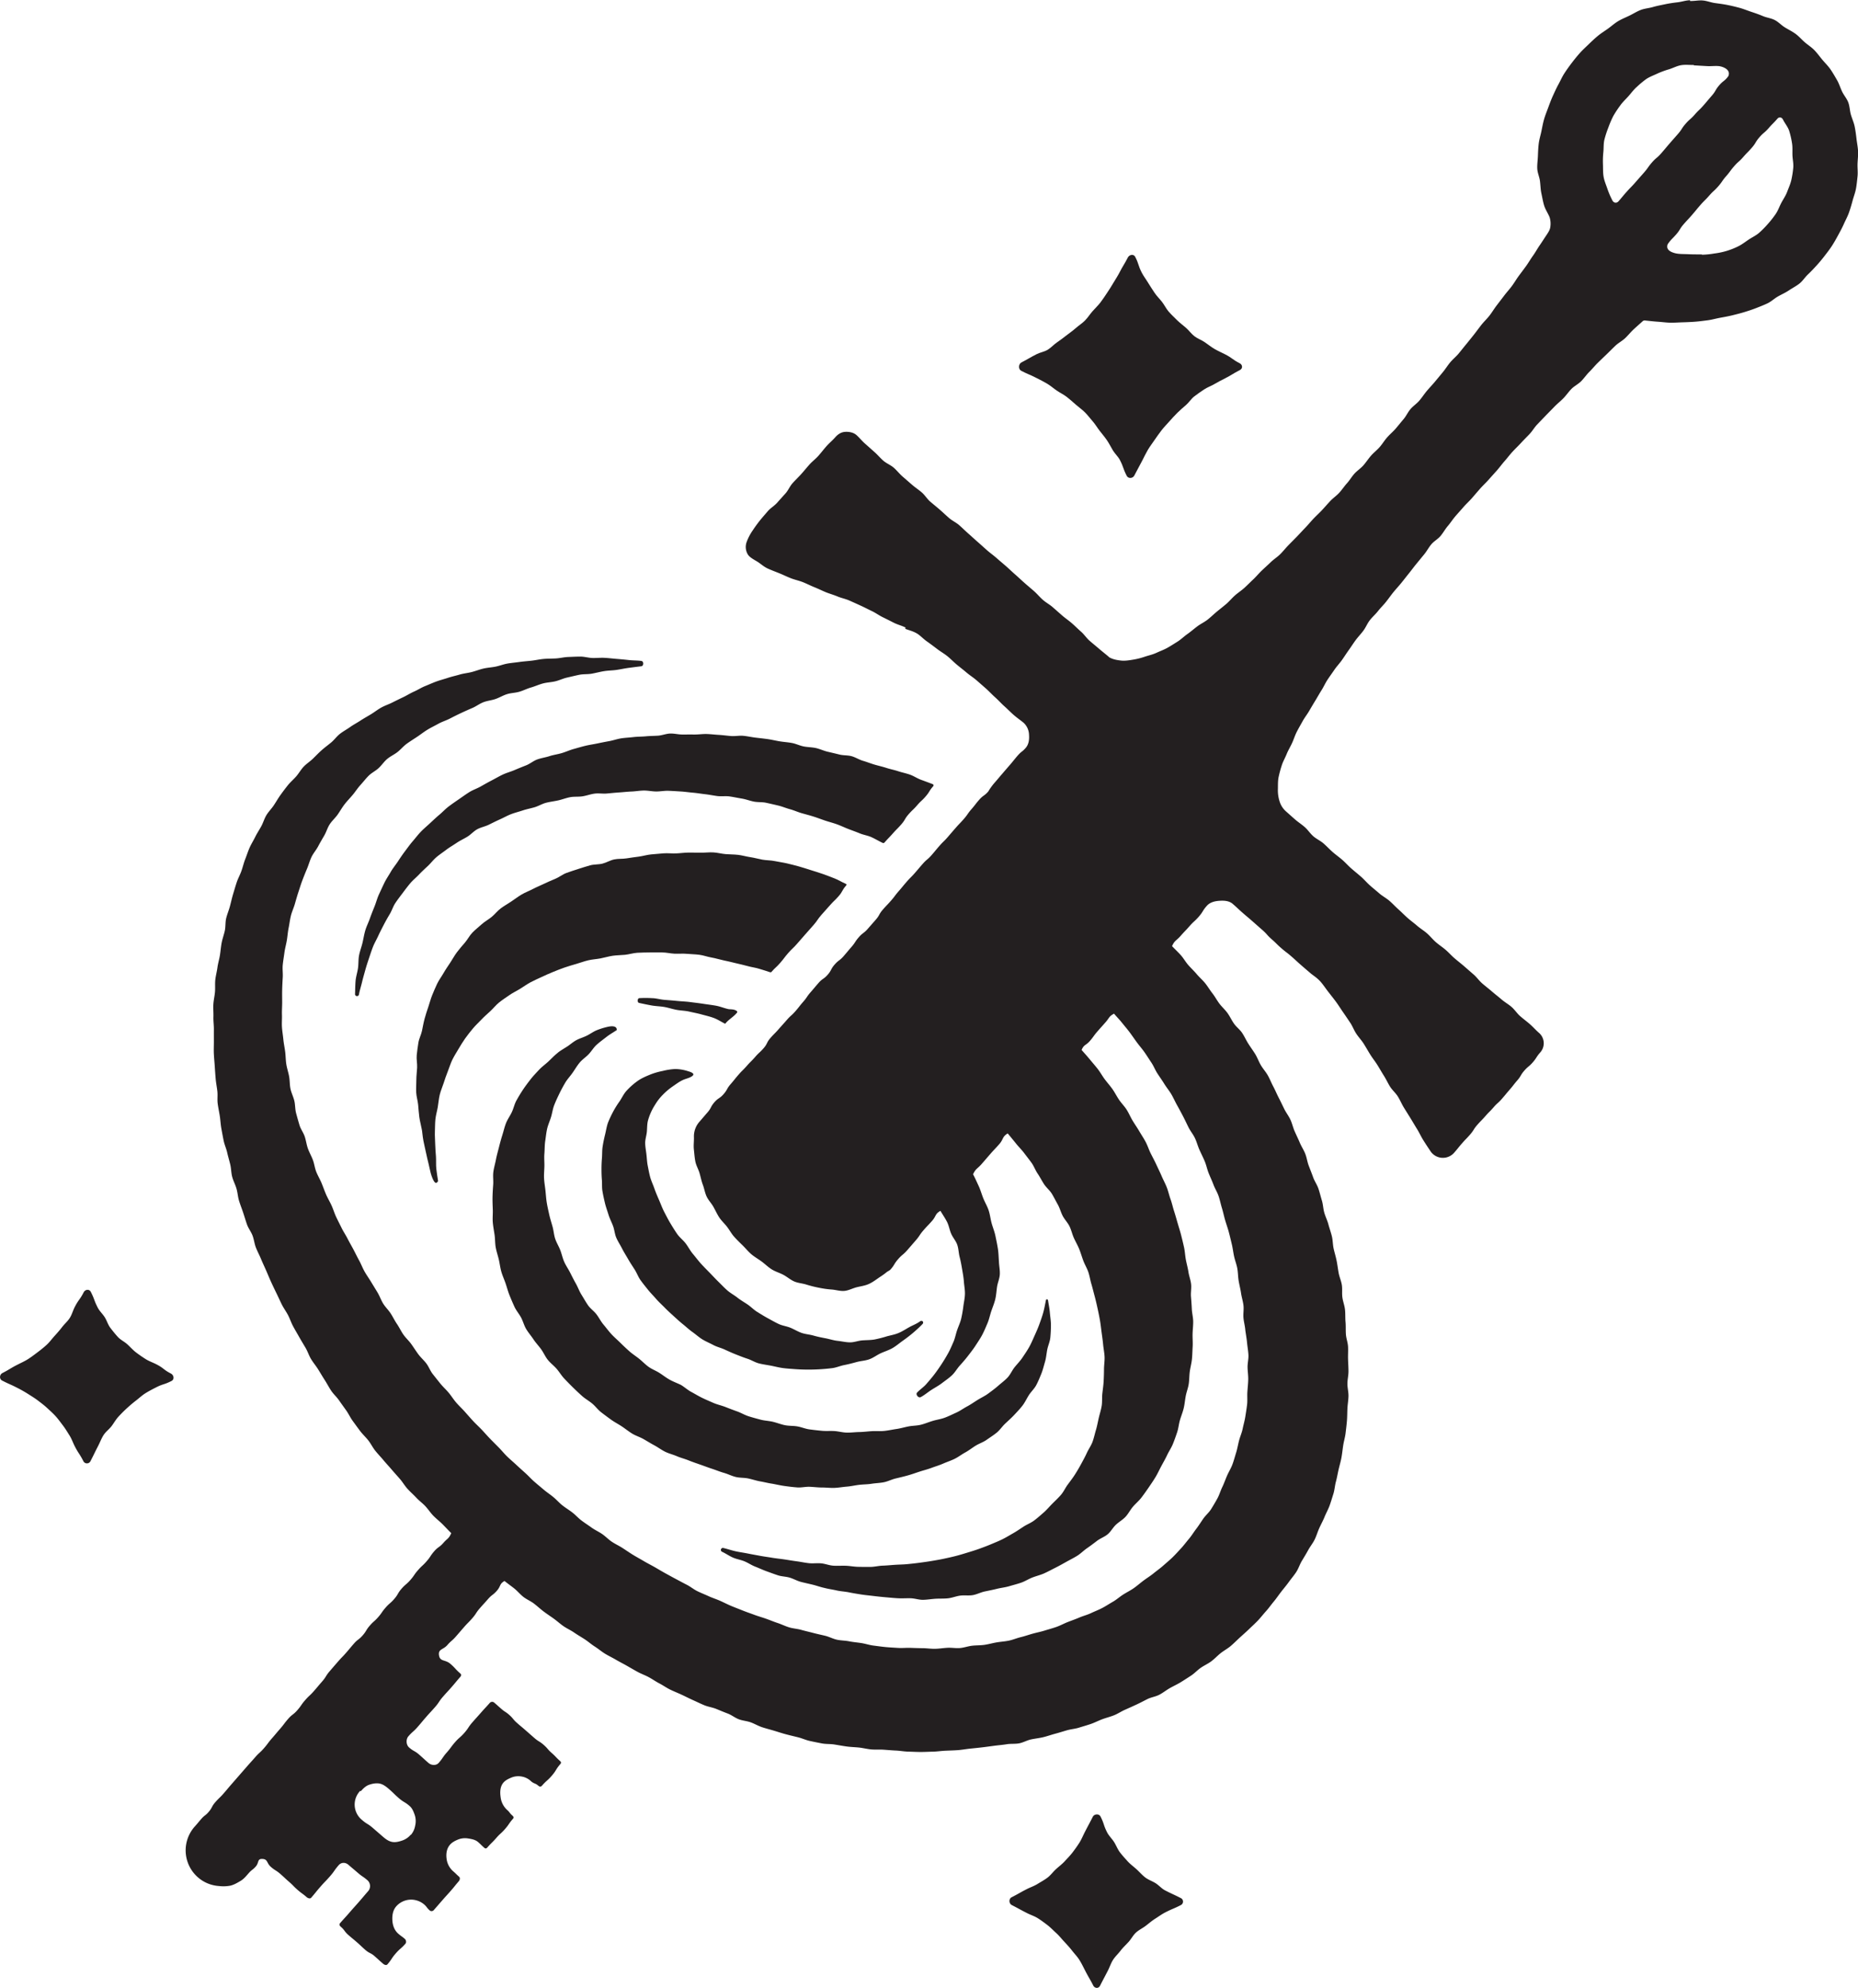 <svg xmlns="http://www.w3.org/2000/svg" viewBox="0 0 1739.37 1860.32"><defs><style>.cls-1{fill:#231f20;}</style></defs><g id="Layer_2" data-name="Layer 2"><g id="Layer_1-2" data-name="Layer 1"><path class="cls-1" d="M873.49,735.92a1.26,1.26,0,0,0-.55-2.17c-3.55-1.37-7.13-2.69-10.72-4s-6.82-3.57-10.43-4.84-7.4-2-11-3.19-7.4-1.9-11-3.08-7.37-2-11-3.06-7.2-2.51-10.87-3.57-7-3.31-10.68-4.32-7.73-.63-11.43-1.57-7.42-1.78-11.13-2.66-7.23-2.62-11-3.43-7.64-.75-11.38-1.5-7.28-2.55-11-3.23-7.59-.92-11.36-1.53-7.49-1.56-11.27-2.09-7.58-.92-11.37-1.38-7.55-1.31-11.34-1.69-7.72.49-11.52.2-7.59-.86-11.4-1.07-7.61-.7-11.42-.82-7.64.5-11.46.47-7.62,0-11.44,0-7.67-1.07-11.48-.91-7.55,1.77-11.36,2-7.62.24-11.42.6-7.65.25-11.44.71-7.63.6-11.41,1.17-7.42,1.91-11.18,2.59-7.49,1.42-11.23,2.21-7.53,1.3-11.24,2.2-7.36,2-11,3-7.35,2.73-11.13,3.84-7.68,1.61-11.43,2.83-7.69,1.74-11.39,3.07-6.82,4.1-10.48,5.54-7.26,2.88-10.86,4.43-7.45,2.54-11,4.21-6.92,3.68-10.4,5.48-6.88,3.74-10.29,5.67-7.25,3.17-10.57,5.24-6.51,4.41-9.74,6.63-6.49,4.44-9.61,6.8-5.81,5.31-8.81,7.83-5.84,5.21-8.7,7.88-5.9,5.17-8.62,8-5.08,6-7.63,8.94-4.8,6.15-7.17,9.28-4.52,6.34-6.68,9.62-4.7,6.27-6.65,9.69-4.21,6.62-5.93,10.17-3.43,7.27-5.11,10.9-2.66,7.59-4.16,11.31-3,7.42-4.32,11.2-3.2,7.4-4.33,11.25-1.71,7.85-2.65,11.75-2.44,7.69-3.18,11.63-.42,8.06-1,12-1.91,7.87-2.25,11.86-.35,8-.48,12a1.86,1.86,0,1,0,3.69.4c.74-3.83,1.95-7.53,2.82-11.22s2-7.5,3-11.15,2.23-7.41,3.44-11,2.41-7.36,3.8-10.9,3.42-6.94,5-10.41,3.39-6.92,5.14-10.31,3.67-6.77,5.61-10,3.11-7.17,5.22-10.34,4.53-6.29,6.82-9.34,4.64-6.2,7.11-9.13,5.56-5.38,8.19-8.16,5.48-5.4,8.27-8,5.14-5.81,8.07-8.29,6.18-4.61,9.24-6.94,6.43-4.23,9.61-6.39,6.69-3.75,10-5.75,5.9-5.13,9.29-7,7.32-2.54,10.79-4.23,6.85-3.43,10.39-5,6.85-3.5,10.45-4.89,7.33-2.29,11-3.52,7.43-1.9,11.13-3,7.06-3.23,10.79-4.19,7.57-1.39,11.34-2.22,7.37-2.3,11.16-3,7.75-.22,11.56-.81,7.47-2,11.3-2.52,7.74.25,11.58-.11,7.63-.75,11.47-1,7.64-.71,11.49-.86,7.66-.86,11.52-.91,7.67.83,11.52.87,7.71-.77,11.55-.63,7.68.41,11.52.63,7.65.82,11.48,1.14,7.62,1,11.45,1.43,7.58,1.23,11.39,1.72,7.79-.2,11.59.37,7.58,1.37,11.36,2,7.44,2.07,11.21,2.81,7.8.3,11.54,1.12,7.53,1.69,11.26,2.58,7.33,2.45,11,3.43,7.25,2.66,10.93,3.71,7.42,2,11.08,3.16,7.26,2.56,10.89,3.78,7.39,2.15,11,3.45,7.1,3,10.66,4.38,7.23,2.65,10.76,4.12,7.53,2,11,3.59,6.84,3.62,10.28,5.27a1.52,1.52,0,0,0,1.85-.27c3.82-4.37,4-4.18,7.86-8.55s4.11-4.12,7.92-8.49,3-5.08,6.83-9.45,4.21-4,8-8.41,4.3-4,8.06-8.39S869.68,740.29,873.49,735.92Z"/><path class="cls-1" d="M722.13,909.63c3.9-4.47,4.36-4.07,8.26-8.54s3.59-4.73,7.49-9.2,4.31-4.11,8.21-8.58l7.81-8.94c3.9-4.48,4-4.42,7.86-8.89s3.38-4.93,7.28-9.4,4-4.39,7.89-8.86,4.3-4.13,8.2-8.6,2.94-5.31,6.84-9.78c.71-.82.67-1.37-.33-1.79-3.56-1.52-6.87-3.67-10.49-5.06s-7.23-2.83-10.9-4.1-7.37-2.42-11.08-3.57-7.39-2.41-11.13-3.44-7.51-2-11.28-2.88-7.65-1.36-11.45-2.16-7.76-.66-11.57-1.34-7.55-1.79-11.39-2.35-7.6-1.72-11.45-2.16-7.76-.36-11.62-.68-7.69-1.4-11.56-1.61-7.78.34-11.66.25-7.76-.1-11.63-.07-7.74.63-11.6.77-7.79-.34-11.65-.07-7.74.64-11.59,1-7.63,1.54-11.46,2.06-7.69,1-11.5,1.64-7.87.2-11.65,1-7.28,3-11,3.94-7.88.56-11.6,1.61-7.47,2.24-11.14,3.43-7.43,2.37-11.05,3.71-6.8,4-10.36,5.46-7.12,3-10.62,4.69-7.11,3.11-10.52,4.91-7.13,3.17-10.46,5.13-6.42,4.4-9.65,6.52-6.63,4.08-9.75,6.37-5.52,5.51-8.51,8-6.53,4.29-9.38,6.91-6,5-8.69,7.78-4.46,6.42-7,9.37-5.08,5.83-7.42,8.93-4.14,6.51-6.28,9.75-4.34,6.37-6.27,9.75-4.3,6.46-6,10-3.16,7.06-4.65,10.67-2.38,7.33-3.64,11-2.45,7.3-3.48,11.07-1.66,7.5-2.46,11.34-2.79,7.32-3.38,11.2-1.17,7.66-1.55,11.57.55,7.77.37,11.69-.75,7.68-.74,11.61-.33,7.72-.13,11.65,1.45,7.61,1.82,11.53.57,7.67,1.1,11.57,1.61,7.49,2.29,11.37c.44,1.49.6,5.75,1.59,11,.61,3.32,1.6,7,2.37,10.88.74,3.65,1.67,7.34,2.51,10.84,1,4,1.6,7.82,2.67,10.78,2.11,5.85,3.95,8.71,6.15,5-.64-3.88-1.22-7.63-1.66-11.41s-.08-7.83-.34-11.62-.66-7.77-.71-11.58-.46-7.81-.29-11.62.08-7.84.48-11.63,1.58-7.67,2.22-11.43.93-7.78,1.83-11.5,2.54-7.39,3.7-11,2.45-7.39,3.88-10.94,2.53-7.41,4.22-10.85,3.84-6.78,5.79-10.1,4-6.66,6.22-9.83,4.7-6.18,7.14-9.17,5.36-5.58,8-8.4,5.56-5.33,8.41-7.95,5.23-5.75,8.26-8.18,6.28-4.51,9.46-6.74,6.68-3.87,10-5.89,6.4-4.33,9.83-6.16,6.94-3.36,10.47-5,7-3.24,10.6-4.68,7.15-2.92,10.83-4.17,7.36-2.34,11.09-3.42,7.35-2.45,11.13-3.35,7.67-1.06,11.49-1.79,7.51-1.89,11.36-2.46,7.71-.51,11.58-.91,7.62-1.65,11.5-1.9,7.74-.22,11.62-.31,7.75,0,11.63,0,7.7,1,11.57,1.17,7.77-.23,11.63.13,7.76.38,11.61.88,7.54,1.92,11.36,2.57,7.51,1.86,11.3,2.65,7.53,1.67,11.29,2.61,7.55,1.67,11.27,2.75,7.64,1.46,11.32,2.69c3.17.92,6.31,1.94,9.45,3C721.25,909.87,721.71,910.11,722.13,909.63Z"/><path class="cls-1" d="M429.74,1756.27c-2.71-2.36-2.56-2.52-5.27-4.89a18.36,18.36,0,0,1-6.3-11.21c-.67-4.38-.38-9.07,2.35-12.88,2-2.84,5.07-4.44,8-5.67a17.41,17.41,0,0,1,9.59-1.15c3.18.52,6.79,1.07,9.41,3.35,3,2.59,2.83,2.76,5.8,5.36,1.15,1,2,.81,3-.34,3.93-4.5,4.26-4.21,8.18-8.71s4.43-4.06,8.35-8.56,3.41-5,7.34-9.45c1-1.15.59-2.1-.56-3.1-2.71-2.36-2.22-2.92-4.93-5.28a19,19,0,0,1-6-11.61c-.67-4.39-.7-9.37,2-13.17,2-2.84,5.38-4.35,8.33-5.58a17.41,17.41,0,0,1,9.62-.79,16.58,16.58,0,0,1,8.43,4.31c3,2.61,3.87,1.63,6.89,4.24,1.15,1,2.36,1.1,3.36,0,4.36-5,5-4.48,9.31-9.47s3.5-5.74,7.86-10.73c1-1.15.87-2-.28-3-4-3.53-3.7-3.92-7.74-7.45s-3.53-4.12-7.57-7.64-4.61-2.87-8.66-6.39l-8.07-7.07c-4-3.52-4.12-3.43-8.17-7s-3.45-4.2-7.49-7.73c-3.34-2.91-3.75-2.45-7.09-5.36s-3.31-2.95-6.66-5.86a3,3,0,0,0-4.09,0c-4.05,4.64-4.2,4.5-8.26,9.14s-4.13,4.57-8.18,9.21-3.43,5.18-7.48,9.82-4.67,4.1-8.72,8.74-3.68,5-7.73,9.61-3.52,5.1-7.57,9.75c-2.45,2.8-6.94,2.47-9.75,0-4.34-3.79-4.25-3.89-8.59-7.68s-5.1-2.91-9.44-6.69c-2.81-2.45-3.1-7.64-.64-10.45,4.05-4.64,4.63-4.14,8.68-8.78s3.95-4.74,8-9.38,4.2-4.52,8.25-9.16,3.45-5.17,7.5-9.82,4.18-4.53,8.23-9.18,3.92-4.76,8-9.4c1-1.15,1-2.13-.14-3.13-4.86-4.24-4.38-4.79-9.25-9s-9.85-1.81-10.65-8.21c-.72-5.7,4-4.92,7.78-9.25s4.36-3.82,8.14-8.16,3.75-4.36,7.53-8.69,4.05-4.1,7.83-8.44,3.16-4.87,6.95-9.21,3.87-4.24,7.66-8.58,4.62-3.6,8.4-7.93,2.11-6.14,7.07-9.05c3,2.48,6.09,4.6,9.1,7s5.52,5.53,8.57,7.91,6.8,3.89,9.88,6.24,5.91,5,9,7.35,6.35,4.46,9.49,6.71,6,4.91,9.21,7.12,6.81,3.79,10,6,6.57,4.11,9.81,6.23,6.17,4.74,9.44,6.81,6.25,4.65,9.55,6.67,6.85,3.67,10.18,5.64,6.83,3.69,10.19,5.61,6.71,3.89,10.1,5.75,7.11,3.15,10.53,5,6.6,4.12,10,5.88,6.64,4.09,10.12,5.78,7.12,3.1,10.63,4.74,7,3.43,10.5,5,7,3.29,10.6,4.8,7.58,2,11.16,3.44,7.18,3,10.79,4.34,6.74,3.93,10.34,5.35,7.64,1.6,11.28,2.92,7,3.36,10.67,4.57,7.42,2.14,11.12,3.25S732,1622,735.77,1623s7.49,1.87,11.25,2.79,7.32,2.62,11.1,3.45,7.57,1.59,11.37,2.31,7.78.39,11.59,1,7.6,1.31,11.43,1.85,7.7.6,11.54,1,7.6,1.4,11.45,1.76,7.74,0,11.59.26,7.69.63,11.55.8,7.69.91,11.55,1,7.72.33,11.58.33,7.73-.21,11.59-.3,7.7-.69,11.56-.87,7.71-.26,11.56-.53,7.66-1,11.5-1.4,7.67-.78,11.51-1.23,7.64-1,11.47-1.5,7.68-.78,11.49-1.41,7.83-.13,11.62-.84,7.31-2.84,11.09-3.65,7.64-1.2,11.39-2.09,7.4-2.23,11.13-3.22,7.4-2.17,11.11-3.24,7.66-1.33,11.34-2.49,7.42-2.19,11.07-3.45,7.11-3.09,10.72-4.43,7.41-2.27,11-3.7,6.84-3.69,10.37-5.22,7-3.14,10.55-4.77,6.9-3.45,10.35-5.17,7.55-2.23,11-4,6.48-4.27,9.83-6.18,6.92-3.51,10.21-5.52,6.54-4.15,9.77-6.25,5.89-5.08,9.06-7.29,6.79-3.78,9.88-6.09,5.74-5.22,8.76-7.62,6.52-4.23,9.46-6.73,5.65-5.29,8.5-7.89,5.79-5.13,8.56-7.82,5.67-5.28,8.33-8.08,5-5.87,7.61-8.75,4.8-6.07,7.26-9,4.61-6.18,7-9.25,4.9-6,7.14-9.12,4.81-6.07,6.92-9.31,3.25-7.06,5.24-10.38,4-6.56,5.87-10,4.35-6.42,6.07-9.89,2.78-7.22,4.36-10.75,3.49-6.89,4.94-10.49,3.41-7,4.72-10.61,2.4-7.35,3.56-11,1.35-7.64,2.37-11.39,1.62-7.51,2.49-11.29,2-7.44,2.69-11.25,1.06-7.61,1.65-11.46,1.76-7.51,2.22-11.37.94-7.64,1.26-11.52.27-7.69.46-11.57.9-7.68,1-11.57-1-7.7-1-11.59,1-7.74,1-11.6-.3-7.73-.41-11.6.21-7.75,0-11.61-1.72-7.64-2-11.5,0-7.75-.35-11.59-.06-7.78-.5-11.62-1.93-7.55-2.45-11.38.1-7.83-.51-11.65-2.31-7.45-3-11.26-1.14-7.65-1.9-11.44-1.93-7.49-2.77-11.26-.73-7.77-1.65-11.53-2.26-7.41-3.25-11.14-2.79-7.25-3.86-11-1.12-7.73-2.27-11.43-2-7.48-3.26-11.14-3.63-6.94-4.92-10.58-2.75-7.21-4.12-10.83-1.84-7.58-3.27-11.17-3.63-6.87-5.13-10.43-3.2-7-4.77-10.56-2.35-7.43-4-10.93-4.1-6.61-5.8-10.08-3.35-7-5.12-10.39-3.23-7-5.07-10.44-3.22-7.06-5.12-10.43-4.58-6.28-6.54-9.61-3.24-7.07-5.27-10.37-4.34-6.41-6.42-9.67-3.65-6.86-5.79-10.08-5.49-5.62-7.69-8.79-3.83-6.77-6.09-9.9-5.25-5.73-7.57-8.82-4.14-6.57-6.52-9.61-4.34-6.43-6.78-9.44-5.42-5.55-7.91-8.51-5.35-5.59-7.89-8.5-4.44-6.39-7-9.26-5.55-5.62-8.2-8.44c2.56-5.65,3.92-4.89,8-9.56s4.31-4.48,8.39-9.16,4.6-4.23,8.68-8.9,3.3-5.36,7.39-10c3-3.47,7.6-4.52,11.87-4.81s9.12-.1,12.6,3c4.62,4,4.49,4.18,9.1,8.21s4.69,3.95,9.31,8,4.58,4.07,9.2,8.1,4.1,4.63,8.72,8.66,4.36,4.33,9,8.36,4.88,3.73,9.5,7.76,4.51,4.15,9.13,8.18,4.65,4,9.3,8c2.4,1.9,5.9,4.07,9,7.64,2.32,2.64,4.51,6,7.14,9.39,2.25,2.9,4.76,6,7.2,9.31,2.2,3,4.3,6.38,6.62,9.73,2.18,3.12,4.36,6.39,6.61,9.73s3.52,7,5.71,10.32,4.9,6.11,7,9.44,4,6.75,6.08,10.07,4.56,6.4,6.64,9.71,4,6.76,6.1,10.06,3.76,7,5.8,10.25,5.31,6,7.33,9.29c2.11,3.42,3.63,7.1,5.63,10.35,2.13,3.46,4.24,6.78,6.22,10,2.17,3.53,4.15,6.93,6.09,10.06,2.25,3.64,3.87,7.28,5.76,10.27,2.5,4,4.7,7.29,6.43,9.85a14,14,0,0,0,22.79,1.74c3.68-4.21,3.51-4.36,7.19-8.57s3.88-4,7.56-8.24,3-4.79,6.7-9,3.91-4,7.59-8.21,4-4,7.62-8.19,4.18-3.78,7.85-8,3.56-4.31,7.24-8.53,3.43-4.42,7.11-8.64,2.87-4.91,6.55-9.12,4.34-3.63,8-7.85,3.06-4.75,6.74-9a12.87,12.87,0,0,0-1.21-18.73c-2.79-2.45-5.37-5.4-8.43-8.08-2.82-2.47-6-4.76-9-7.41-2.85-2.49-5-5.94-8-8.56-2.86-2.5-6.34-4.42-9.34-7s-6-4.85-9-7.45-6-4.86-9-7.45-5.17-5.84-8.13-8.42l-8.79-7.66c-2.9-2.53-6-4.89-9-7.46s-5.51-5.48-8.45-8-6.23-4.65-9.18-7.22-5.35-5.67-8.28-8.23-6.33-4.57-9.26-7.12-6.12-4.82-9-7.37-5.61-5.4-8.54-8-5.53-5.5-8.45-8-6.52-4.38-9.44-6.92-6-5-8.88-7.57-5.44-5.63-8.35-8.16-6-5-8.9-7.53-5.55-5.55-8.44-8.07-6.18-4.83-9.06-7.35-5.62-5.49-8.49-8-6.73-4.25-9.59-6.74c-3-2.63-5.16-6.08-8-8.56-3-2.65-6.34-4.77-9.16-7.24-3.06-2.68-5.94-5.29-8.72-7.74a20.42,20.42,0,0,1-5.85-9.54,33.94,33.94,0,0,1-1.45-11.18c.1-3.49-.13-7.41.71-11.39a107.56,107.56,0,0,1,3-11c1.12-3.44,3.08-6.79,4.55-10.44,1.37-3.39,3.39-6.63,5-10.16,1.55-3.35,2.63-7,4.39-10.47s3.61-6.57,5.46-9.94,4.18-6.25,6.11-9.55,3.8-6.49,5.79-9.73,3.78-6.53,5.82-9.73,3.55-6.71,5.63-9.86,4.34-6.22,6.45-9.33,4.81-5.91,7-9,4.23-6.33,6.4-9.35,4.27-6.34,6.46-9.32,5-5.87,7.17-8.8c2.36-3.14,3.75-6.84,6-9.71,2.43-3.17,5.39-5.68,7.58-8.47,2.55-3.25,5.31-5.91,7.44-8.57,2.82-3.52,5-6.68,6.89-9,2.42-3,5.05-5.79,7.48-8.77s4.74-6,7.17-9,4.67-6.1,7.12-9.06,4.86-5.95,7.31-8.91,4.23-6.47,6.7-9.41,6.14-4.87,8.61-7.81,4.33-6.39,6.82-9.32,4.57-6.19,7.07-9.11,5.11-5.74,7.62-8.65,5.41-5.47,7.93-8.37,5-5.83,7.53-8.71,5.4-5.48,7.94-8.36,5.13-5.72,7.68-8.58,4.77-6,7.34-8.9,4.85-6,7.43-8.8,5.42-5.46,8-8.28,5.35-5.52,8-8.33,4.57-6.25,7.2-9,5.33-5.54,8-8.32,5.4-5.48,8.06-8.25,5.72-5.14,8.4-7.9,4.85-6,7.54-8.74,6.39-4.48,9.1-7.21,4.87-6,7.59-8.69,5.14-5.73,7.88-8.42,5.53-5.34,8.29-8,5.46-5.41,8.24-8.06,6.35-4.46,9.15-7.09,5.19-5.7,8-8.3,5.72-5.12,8.56-7.71a2.91,2.91,0,0,1,2.31-.53c3.94.4,7.82.88,11.64,1.12s7.86.83,11.68.91c4,.08,7.89-.25,11.72-.35s7.87-.28,11.69-.57,7.83-.83,11.63-1.32,7.7-1.61,11.47-2.31,7.73-1.38,11.45-2.3,7.63-1.88,11.28-3,7.51-2.36,11.08-3.76,7.35-2.86,10.81-4.51,6.46-4.55,9.8-6.45,7-3.49,10.21-5.65,6.83-4,9.84-6.37,5.2-5.95,8-8.59,5.48-5.49,8.08-8.35,5.09-5.86,7.45-8.92,4.76-6.13,6.87-9.38,4-6.64,5.85-10.06,3.72-6.81,5.29-10.36,3.5-7,4.79-10.64,2.41-7.42,3.41-11.18,2.48-7.45,3.19-11.28,1.07-7.76,1.48-11.63-.13-7.82,0-11.71.68-7.8.49-11.69-1-7.74-1.45-11.6-.94-7.73-1.72-11.55-2.45-7.39-3.54-11.13-1.08-7.84-2.46-11.49-4.14-6.68-5.81-10.21-2.77-7.3-4.72-10.68-3.88-6.75-6.11-10-5-5.9-7.54-8.92-4.74-6.16-7.48-9-6-4.85-9-7.42-5.45-5.55-8.62-7.87-6.63-4-10-6.05-6-5.1-9.52-6.91-7.52-2.19-11.16-3.73-7.18-2.76-10.92-4-7.22-2.71-11-3.73-7.47-1.91-11.36-2.68-7.6-1.23-11.53-1.77-7.54-2.1-11.5-2.42c-3.81-.31-7.77.6-11.74.48-.13,0-.13-.69-.26-.69-3.95.11-7.76,1.49-11.62,1.93s-7.72,1-11.54,1.81-7.66,1.5-11.4,2.6-7.83,1.34-11.47,2.75-7,3.57-10.53,5.29-7.21,3.17-10.57,5.17-6.3,4.7-9.5,7-6.55,4.33-9.56,6.83-5.87,5.2-8.68,7.93-5.74,5.37-8.34,8.31-5.07,6-7.44,9.11-4.67,6.33-6.81,9.61-3.69,6.92-5.58,10.35-3.49,7-5.12,10.56-3,7.21-4.34,10.88-2.85,7.28-3.93,11-1.79,7.6-2.57,11.44-2,7.6-2.48,11.49-.64,7.81-.79,11.73-.78,7.86-.6,11.78,2,7.67,2.52,11.57.5,7.8,1.35,11.65,1.44,7.71,2.62,11.47,3.49,7,5,10.67a20.17,20.17,0,0,1,.75,9c-.28,2.91-2,5.39-3.64,7.88-2.16,3.18-4.19,6.44-6.38,9.6s-4,6.56-6.26,9.7-4.15,6.48-6.4,9.6-4.6,6.17-6.88,9.27-4.2,6.45-6.5,9.54-4.92,5.92-7.24,9-4.68,6.11-7,9.16-4.3,6.39-6.66,9.43-5.22,5.68-7.6,8.7-4.64,6.14-7,9.15-4.82,6-7.23,9c-2.08,2.46-4.42,5.5-7.21,8.86-2.23,2.67-5.28,5.09-7.92,8.27-2.29,2.75-4.29,6.05-6.87,9.15-2.32,2.79-4.74,5.74-7.29,8.79-2.35,2.83-5,5.56-7.55,8.58-2.38,2.83-4.45,6.07-7,9.06-2.4,2.84-5.78,5-8.3,7.95s-4,6.49-6.52,9.45-4.79,5.84-7.31,8.78-5.43,5.3-8,8.22-4.47,6.15-7,9.06-5.57,5.19-8.11,8.08-4.56,6.09-7.11,9-5.85,5-8.4,7.81-4.47,6.2-7,9-4.65,6.05-7.23,8.88-5.85,5-8.44,7.76-5.07,5.67-7.68,8.46-5.44,5.33-8.06,8.1-5,5.72-7.67,8.47-5.2,5.57-7.85,8.3-5.37,5.41-8,8.12-5,5.76-7.72,8.43-6.06,4.73-8.77,7.38-5.61,5.18-8.35,7.8-5.18,5.64-7.94,8.22-5.46,5.36-8.25,7.9-6.1,4.67-8.92,7.16-5.32,5.56-8.17,8-6,4.84-8.86,7.22-5.7,5.17-8.64,7.47-6.61,4-9.6,6.26-6,4.86-9,7c-3.23,2.23-6,5-9.08,7-3.34,2.11-6.58,4.19-9.78,6-3.47,1.94-7.14,3.23-10.43,4.77-3.65,1.69-7.44,2.45-10.84,3.61a66.41,66.41,0,0,1-11,2.77c-4,.67-7.74,1.23-11.27.84-4-.45-7.74-1.16-11-3.05-.16-.11-.39-.4-.54-.51-2.79-2.43-5.89-4.79-9-7.46-2.82-2.46-5.87-4.87-8.9-7.52-2.84-2.47-5-5.9-8-8.52-2.85-2.49-5.59-5.27-8.58-7.88s-6.13-4.67-9.11-7.27-5.78-5.09-8.75-7.69-6.41-4.38-9.37-7-5.36-5.61-8.31-8.19-5.88-5-8.82-7.6-5.7-5.25-8.64-7.81-5.69-5.26-8.63-7.83-5.9-5-8.83-7.59-6.11-4.8-9-7.36-5.77-5.19-8.7-7.74-5.76-5.22-8.68-7.77-5.67-5.33-8.58-7.88-6.65-4.22-9.56-6.76-5.75-5.26-8.66-7.79-6-5-8.92-7.5-5-6.1-7.93-8.63-6.27-4.69-9.16-7.21l-8.79-7.64c-3-2.6-5.39-5.75-8.26-8.26s-6.88-4.05-9.74-6.54-5.5-5.68-8.34-8.16c-3-2.64-5.88-5.27-8.7-7.73-3.06-2.67-5.48-5.81-8.27-8.24s-7-3.13-10.59-2.89-6.64,2.2-9.17,5.09-5.71,5.5-8.21,8.34c-2.65,3-5,6.12-7.51,8.94-2.67,3-5.87,5.37-8.38,8.18-2.69,3-5.12,6.05-7.63,8.84-2.71,3-5.55,5.69-8.05,8.46-2.73,3-4.23,6.92-6.71,9.67-2.75,3.06-5.35,5.95-7.79,8.7-2.76,3.11-6.36,5.13-8.72,7.88-2.77,3.22-5.36,6.15-7.58,8.92-2.73,3.43-5,6.67-6.87,9.51a46.47,46.47,0,0,0-5.45,10.48,13.53,13.53,0,0,0,1,11.58c1.63,2.76,5.08,4.51,9.17,7,2.86,1.75,5.73,4.59,9.79,6.42,3.21,1.45,6.87,2.81,10.83,4.41,3.35,1.35,6.84,3.11,10.73,4.62,3.42,1.34,7.29,2.12,11.12,3.62,3.45,1.35,6.91,3.18,10.7,4.69,3.46,1.39,7,3.13,10.69,4.68,3.47,1.42,7.26,2.43,11,4,3.47,1.48,7.4,2.19,11.08,3.81,3.45,1.53,7,3.13,10.65,4.8,3.45,1.57,6.9,3.4,10.51,5.11,3.43,1.62,6.61,4,10.19,5.74,3.42,1.67,6.89,3.43,10.44,5.22s7.33,2.6,10.85,4.43c.09,0-.36,1.14-.27,1.18,3.14,1.28,7.18,2.11,11,4.41,3.12,1.88,5.84,5,9.29,7.4,3.07,2.15,6.21,4.53,9.48,7,3,2.32,6.51,4.28,9.66,6.81s5.73,5.33,8.8,7.89,6.16,4.88,9.16,7.45,6.42,4.66,9.36,7.24,6,5.22,8.89,7.79,5.7,5.62,8.55,8.17c3.06,2.73,5.69,5.72,8.5,8.22,3.13,2.8,5.9,5.66,8.64,8.07,3.35,2.94,6.69,5.18,9.28,7.33a15.89,15.89,0,0,1,5.23,11.35c.3,4.28-.11,8.87-3.16,12.35-3.53,4.05-3.61,2.73-7.76,7.5-2.11,2.41-4.35,5.36-6.88,8.26-2.32,2.67-4.72,5.45-7,8.11-2.53,2.9-4.87,5.77-7,8.19a58,58,0,0,0-6.37,8.7c-3.75,4.29-4.72,3.44-8.47,7.74s-3.5,4.51-7.25,8.81-3.28,4.71-7,9-3.94,4.12-7.69,8.41S891,779,887.28,783.3s-4.08,4-7.83,8.3-3.64,4.39-7.39,8.69-4.38,3.74-8.13,8-3.7,4.34-7.45,8.64-4,4-7.78,8.35-3.62,4.4-7.37,8.7-3.44,4.57-7.19,8.86-3.94,4.13-7.69,8.43-2.83,5.09-6.58,9.39-3.76,4.28-7.51,8.58-4.62,3.54-8.37,7.83-3.15,4.82-6.9,9.12-3.65,4.38-7.4,8.68-4.62,3.53-8.37,7.83-2.73,5.19-6.48,9.48-4.8,3.38-8.55,7.68-3.67,4.37-7.42,8.66-3.23,4.75-7,9.05-3.52,4.49-7.27,8.78-4.28,3.84-8,8.14-3.82,4.24-7.57,8.53-4,4.06-7.77,8.35-2.64,5.27-6.39,9.56-4.19,3.92-7.94,8.22-4,4-7.8,8.33-4.06,4-7.81,8.32-3.57,4.45-7.32,8.75-2.86,5.07-6.61,9.37-4.86,3.33-8.61,7.63-2.72,5.2-6.47,9.5-3.7,4.34-7.45,8.63a20.69,20.69,0,0,0-5.23,14.63c.09,3.82-.48,7.65-.06,11.42s.66,7.63,1.41,11.35,2.84,7.13,3.9,10.78,1.77,7.39,3.11,10.95,1.91,7.47,3.52,10.92,4.44,6.28,6.32,9.6,3.41,6.81,5.51,10,5,5.76,7.31,8.78,4.11,6.45,6.64,9.29,5.28,5.48,8,8.14,5.13,5.69,8,8.15,6.5,4.51,9.76,6.91,6,5.2,9.44,7.34,7.33,3.2,10.85,5.07,6.6,4.68,10.25,6.24,7.87,1.75,11.63,3a109.33,109.33,0,0,0,11.51,2.87,90.14,90.14,0,0,0,11.71,1.65c4,.28,8,1.63,11.93,1.31s7.63-2.41,11.51-3.4,7.79-1.42,11.47-3.09,6.69-4,10.07-6.33a67.53,67.53,0,0,0,6.41-4.56c1.12-1,2.7-1.52,3.75-2.57,4-4.5,3.2-5.18,7.15-9.71s4.63-3.93,8.59-8.45,3.93-4.54,7.88-9.07,3.36-5,7.31-9.57,4.15-4.34,8.11-8.87,2.56-6.34,7.77-9.32c2,3.39,4.43,6.92,6.18,10.36s2.34,7.52,3.87,11.06,4.41,6.66,5.68,10.31,1.28,7.78,2.26,11.52,1.66,7.57,2.31,11.39,1.36,7.63,1.64,11.51,1.09,7.75,1,11.65-1,7.7-1.5,11.59a115.35,115.35,0,0,1-2,11.47c-.88,3.73-2.6,7.24-3.88,11s-1.88,7.49-3.51,11.12c-1.55,3.47-3,7.08-5,10.56-1.84,3.32-3.86,6.67-6.05,10-2.09,3.17-4.31,6.39-6.73,9.56-2.29,3-4.88,6-7.49,9-2.48,2.87-5.83,5-8.59,7.92-1.74,1.72,1.21,5.48,3.34,4.32,3.49-1.85,6.52-4.49,9.83-6.64s6.86-4,10-6.4,6.47-4.65,9.36-7.34,4.84-6.33,7.49-9.25,5.23-5.88,7.63-9,4.85-6.22,7-9.54,4.4-6.58,6.25-10.06,3.34-7.17,4.9-10.79,2.32-7.53,3.57-11.27,2.82-7.37,3.75-11.21,1.11-7.77,1.69-11.68,2.36-7.68,2.59-11.63-.67-7.9-.81-11.86c-.32-4.1-.36-8.21-1-12.26s-1.5-8.07-2.33-12.08-2.45-7.83-3.53-11.78-1.49-8.1-2.79-12-3.46-7.44-5-11.26-2.59-7.78-4.32-11.51-3.34-7.4-5.27-11c2.71-5.62,3.87-4.87,8-9.57s4.07-4.73,8.17-9.43,4.29-4.54,8.4-9.24,2.52-6.74,7.87-10c2.49,3,5.34,6.42,7.73,9.42s5.21,5.74,7.53,8.8,4.74,6.12,7,9.23,3.57,6.93,5.72,10.1,3.9,6.67,6,9.9,5.35,5.77,7.32,9,3.71,6.8,5.59,10.13,2.83,7.25,4.61,10.64,4.68,6.29,6.36,9.73,2.5,7.37,4.07,10.86,3.57,6.88,5,10.41,2.5,7.32,3.84,10.9,3.45,7,4.68,10.61,1.79,7.56,2.88,11.22,2,7.46,3,11.16,1.87,7.5,2.69,11.23,1.61,7.56,2.28,11.32,1.07,7.65,1.58,11.44,1.09,7.64,1.44,11.45,1.18,7.67,1.35,11.49-.51,7.74-.53,11.56-.14,7.71-.35,11.53-.81,7.66-1.22,11.46,0,7.79-.63,11.56-1.87,7.51-2.73,11.24-1.54,7.58-2.64,11.25-1.89,7.53-3.23,11.12-3.72,6.82-5.3,10.32-3.45,6.85-5.28,10.24-3.76,6.66-5.83,9.92-4.4,6.25-6.7,9.35-3.86,6.73-6.39,9.66-5.34,5.53-8.08,8.27-5.16,5.73-8.1,8.28-5.78,5.1-8.89,7.44-6.79,3.68-10.05,5.81-6.34,4.28-9.73,6.2-6.59,3.91-10.1,5.63-7,3.11-10.59,4.63-7.1,2.81-10.78,4.15-7.24,2.42-11,3.57-7.3,2.25-11.08,3.22-7.44,1.76-11.26,2.58-7.5,1.44-11.35,2.09-7.55,1.15-11.43,1.67-7.57.92-11.46,1.3-7.63.38-11.53.64-7.6.66-11.51.79-7.63,1.15-11.53,1.17-7.67,0-11.57-.09-7.63-.87-11.53-1-7.68.2-11.57-.06-7.53-1.84-11.41-2.19-7.72.27-11.59-.17-7.56-1.26-11.42-1.77-7.57-1.16-11.42-1.74-7.61-.91-11.45-1.56-7.58-1.11-11.41-1.83-7.54-1.36-11.36-2.13-7.57-1.25-11.37-2.09-7.39-2.11-11.18-3a1.89,1.89,0,1,0-1.32,3.54c3.4,1.6,6.52,3.83,10,5.35s7.29,2.07,10.77,3.5,6.64,3.65,10.15,5,6.92,3,10.47,4.28,7.07,2.6,10.65,3.78,7.53,1.14,11.13,2.22,6.95,3.06,10.58,4,7.34,1.71,11,2.61,7.2,2.23,10.88,3c3.75,1,7.64,1.49,11.42,2.36s7.72,1,11.53,1.78,7.63,1.4,11.46,2,7.7.94,11.55,1.41,7.7.88,11.57,1.21,7.72.73,11.59.92,7.76-.1,11.64,0,7.78,1.54,11.65,1.46,7.77-.76,11.64-1,7.81,0,11.66-.42,7.6-2,11.44-2.51,7.9.19,11.72-.46,7.42-2.62,11.21-3.42,7.62-1.52,11.37-2.47,7.71-1.32,11.42-2.42,7.53-2.05,11.2-3.31,7-3.46,10.63-4.87,7.47-2.3,11-3.87,7-3.49,10.44-5.21,6.86-3.65,10.25-5.54,6.89-3.62,10.19-5.66,6.06-4.92,9.25-7.12,6.28-4.53,9.36-6.89,7-3.67,10-6.18,4.85-6.22,7.68-8.89,6.35-4.6,9-7.42,4.4-6.46,6.93-9.42,5.57-5.44,7.94-8.53,4.59-6.25,6.79-9.46,4.39-6.39,6.41-9.73,3.6-6.86,5.44-10.3,3.79-6.75,5.44-10.29,3.92-6.76,5.39-10.38,2.75-7.27,4-11,1.53-7.64,2.63-11.4,2.6-7.31,3.51-11.12,1.2-7.65,1.93-11.5,2.24-7.46,2.8-11.35.46-7.83,1-11.67,1.63-7.69,2-11.55.43-7.81.66-11.69-.17-7.82-.08-11.7.62-7.8.58-11.69-1.1-7.76-1.28-11.65-.47-7.76-.79-11.64.56-7.89.11-11.75-1.93-7.61-2.51-11.46-1.69-7.6-2.4-11.43-.86-7.76-1.7-11.56-1.76-7.58-2.72-11.36-2.18-7.47-3.26-11.21-2.12-7.49-3.32-11.2-2-7.54-3.33-11.21-2.12-7.54-3.55-11.16-3.33-7.08-4.86-10.66-3.28-7.07-4.91-10.61-3.52-7-5.25-10.45-2.89-7.28-4.72-10.72-4-6.67-6-10.07-4.23-6.55-6.24-9.89-3.5-7-5.6-10.28-4.94-6.08-7.12-9.31-3.92-6.76-6.17-9.94-4.88-6.08-7.21-9.21-4.19-6.6-6.6-9.67-5-6-7.46-9-5-5.76-7.57-8.71c2.27-5.27,4-4.07,7.74-8.39s3.37-4.68,7.14-9,3.83-4.27,7.6-8.58,2.88-5.22,7.87-8c2.5,3,4.81,5.22,7.24,8.26s5,6,7.32,9.1,4.51,6.35,6.81,9.48,4.91,6.07,7.14,9.25,4.29,6.51,6.46,9.73,3.58,7,5.69,10.23,4.4,6.41,6.44,9.73,4.59,6.32,6.56,9.67,3.54,7,5.43,10.35,3.73,6.83,5.54,10.27,3.43,7,5.17,10.46,4.36,6.54,6,10.05,2.62,7.38,4.21,10.93,3.37,7,4.88,10.6,2.26,7.48,3.69,11.1,3.14,7.12,4.49,10.77,3.53,7,4.8,10.69,2,7.55,3.14,11.26,1.91,7.55,3,11.29,2.43,7.39,3.44,11.15,1.88,7.55,2.8,11.33,1.33,7.67,2.16,11.47,2.31,7.47,3,11.29.63,7.78,1.28,11.62,1.66,7.61,2.22,11.46,1.81,7.61,2.27,11.47-.35,7.86,0,11.74,1.47,7.67,1.74,11.55c.52,3.88,1.24,7.68,1.6,11.49s1.09,7.72,1.3,11.54-.87,7.8-.8,11.62.7,7.76.61,11.58-.55,7.75-.8,11.56.18,7.82-.25,11.62-1.09,7.71-1.68,11.49-1.72,7.59-2.49,11.34-2.43,7.38-3.39,11.09-1.59,7.58-2.73,11.25-2.14,7.44-3.46,11-3.45,6.94-5,10.48-2.79,7.2-4.47,10.66-2.74,7.3-4.59,10.67-3.85,6.74-5.88,10-5.19,5.83-7.38,9-4.22,6.44-6.57,9.5-4.34,6.41-6.84,9.36-4.79,6.08-7.42,8.91-5.22,5.73-8,8.43-5.78,5.15-8.67,7.72-6.07,4.78-9.07,7.23-6.29,4.45-9.39,6.77-6,4.91-9.15,7.1-6.65,3.9-9.93,6-6.16,4.73-9.52,6.65-6.58,4.07-10,5.86-7.07,3.16-10.57,4.82-7.29,2.57-10.85,4.1-7.17,2.77-10.78,4.18-7,3.31-10.64,4.59-7.37,2.26-11.06,3.42-7.47,1.87-11.2,2.91-7.35,2.33-11.11,3.24-7.35,2.47-11.13,3.26-7.67,1-11.48,1.65-7.54,1.73-11.37,2.29-7.73.39-11.57.83-7.57,1.85-11.43,2.17-7.76-.44-11.63-.23-7.68.85-11.55.94-7.71-.54-11.58-.57-7.69-.17-11.56-.31-7.73.31-11.59.06-7.71-.43-11.56-.79-7.66-.92-11.5-1.4-7.52-1.76-11.34-2.35-7.64-.89-11.41-1.64-7.72-.69-11.47-1.51-7.25-2.77-11-3.67-7.5-1.69-11.21-2.67-7.48-1.81-11.17-2.86-7.66-1.24-11.34-2.36-7.16-2.88-10.81-4.08-7.2-2.72-10.83-4-7.34-2.3-10.94-3.65-7.26-2.56-10.83-4-7.18-2.8-10.72-4.27-7-3.29-10.49-4.84-7.22-2.7-10.71-4.31-7.09-3-10.55-4.69-6.48-4.26-9.91-6-6.8-3.58-10.2-5.38-6.75-3.66-10.12-5.51-6.65-3.86-10-5.77-6.79-3.61-10.09-5.58-6.71-3.77-10-5.8-6.44-4.22-9.67-6.31-6.77-3.7-10-5.84-5.89-5-9.05-7.21-6.75-3.76-9.87-6-6.38-4.33-9.46-6.63-5.66-5.27-8.7-7.62-6.38-4.33-9.39-6.73S521,1403.49,518,1401s-6.21-4.56-9.14-7.06-5.92-4.91-8.81-7.46-5.46-5.43-8.31-8-5.73-5.13-8.54-7.76-5.77-5.09-8.53-7.77-5.15-5.73-7.87-8.45-5.43-5.44-8.11-8.2-5.19-5.68-7.83-8.47-5.53-5.35-8.13-8.19-5.12-5.73-7.68-8.61-5.41-5.48-7.92-8.39-4.57-6.22-7-9.17-5.37-5.54-7.79-8.53-4.8-6-7.18-9-3.7-6.86-6-9.91-5.3-5.63-7.58-8.72-4.33-6.36-6.57-9.49-5.21-5.74-7.4-8.9-3.82-6.71-6-9.9-3.82-6.69-5.92-9.91-5-5.94-7-9.2-3.25-7-5.24-10.32-4-6.53-6-9.85-4.24-6.42-6.14-9.77-3.24-7-5.09-10.36-3.51-6.83-5.31-10.23-3.75-6.7-5.49-10.13-3.93-6.63-5.62-10.08-3.47-6.86-5.11-10.34-2.72-7.21-4.31-10.71-3.62-6.81-5.14-10.33-2.77-7.18-4.25-10.73-3.5-6.88-4.92-10.45-1.83-7.53-3.19-11.13-3.31-7-4.61-10.58-1.77-7.61-3-11.29-3.8-7-4.9-10.68-2.18-7.49-3.18-11.23-.76-7.84-1.67-11.6-2.78-7.35-3.58-11.13-.59-7.83-1.29-11.63-2-7.55-2.61-11.37-.58-7.78-1.06-11.61-1.33-7.68-1.71-11.53-1.05-7.73-1.31-11.59.13-7.8,0-11.67.21-7.77.2-11.64-.1-7.76,0-11.63.29-7.76.53-11.62-.39-7.84,0-11.69,1.07-7.72,1.58-11.55,1.61-7.63,2.25-11.44.89-7.75,1.67-11.54,1.2-7.71,2.13-11.47,2.65-7.35,3.72-11.08,2.12-7.47,3.34-11.15,2.34-7.42,3.71-11,2.83-7.24,4.34-10.81,2.52-7.41,4.18-10.92,4.38-6.5,6.19-9.94,3.78-6.76,5.73-10.12,3-7.26,5.11-10.53,5.17-5.89,7.41-9.07,4.14-6.58,6.51-9.66,5.11-5.84,7.61-8.82,4.57-6.3,7.2-9.18,5-6,7.74-8.74,6.45-4.48,9.32-7.13,5-6,8-8.54,6.63-4.12,9.71-6.53,5.53-5.52,8.71-7.8,6.44-4.31,9.7-6.47,6.28-4.59,9.62-6.62,6.84-3.68,10.25-5.58,7.17-3,10.65-4.79,6.88-3.51,10.43-5.17,7-3.21,10.62-4.75,6.73-4,10.38-5.42,7.62-1.73,11.31-3,7-3.35,10.77-4.54,7.73-1.17,11.5-2.25,7.26-2.93,11-4,7.34-2.74,11.11-3.76,7.76-1.11,11.55-2,7.38-2.7,11.19-3.55,7.6-1.8,11.43-2.58,7.87-.36,11.71-1.06,7.61-1.72,11.46-2.35,7.79-.59,11.66-1.16,7.65-1.42,11.53-1.93,7.71-1,11.6-1.47c2.39-.21,2.55-4.74,0-5-3.76-.53-7.62-.38-11.41-.8s-7.57-.78-11.38-1.09-7.57-.78-11.39-1-7.62.23-11.43.13-7.6-1.31-11.42-1.3-7.63.23-11.44.36-7.58,1.13-11.38,1.36-7.63.13-11.43.46-7.52,1.2-11.31,1.64-7.59.66-11.36,1.21-7.58.84-11.34,1.5-7.35,2.1-11.08,2.86-7.59.94-11.3,1.8-7.28,2.28-11,3.25-7.56,1.28-11.21,2.36-7.41,1.87-11,3.06-7.35,2.15-10.93,3.45-7.07,2.92-10.61,4.33-6.78,3.57-10.27,5.09-6.71,3.63-10.15,5.26-6.85,3.3-10.23,5-7.09,2.9-10.41,4.76-6.33,4.26-9.59,6.24-6.6,3.8-9.78,5.89-6.6,3.85-9.7,6.06-6.51,4-9.53,6.36-5.27,5.63-8.2,8.07-6,4.65-8.87,7.2-5.47,5.29-8.2,7.95-6.06,4.74-8.68,7.5-4.49,6.22-7,9.1-5.47,5.35-7.85,8.33-4.65,6-6.9,9.13-4.09,6.43-6.21,9.6-4.91,5.91-6.9,9.18-3,7.06-4.83,10.42-3.95,6.5-5.64,9.94-3.75,6.65-5.3,10.15S231,800.41,229.58,804s-2.28,7.43-3.58,11.08-3.24,7.09-4.45,10.77-2.3,7.43-3.41,11.13-1.92,7.54-2.93,11.27-2.57,7.37-3.48,11.13-.46,7.86-1.28,11.64-2.23,7.46-2.95,11.27-1,7.7-1.6,11.52-1.81,7.58-2.32,11.42-1.55,7.64-2,11.49,0,7.8-.34,11.66-1.29,7.7-1.51,11.57.18,7.79.06,11.66.45,7.76.42,11.64,0,7.74,0,11.62-.2,7.76,0,11.64.6,7.72.85,11.6.51,7.73.85,11.59,1.13,7.67,1.56,11.53-.19,7.83.33,11.67,1.35,7.65,1.95,11.48.75,7.75,1.44,11.57,1.39,7.64,2.16,11.44,2.47,7.41,3.32,11.2,2,7.49,2.89,11.26.82,7.8,1.83,11.55,2.91,7.23,4,11,1.27,7.72,2.42,11.43,2.59,7.32,3.82,11,2.3,7.42,3.59,11.08,3.87,6.84,5.23,10.48,1.73,7.64,3.16,11.25,3.28,7,4.77,10.62,3.16,7.08,4.72,10.64,3,7.14,4.62,10.67,3.28,7,5,10.53,3.28,7,5,10.5,4.07,6.62,5.87,10.06,3,7.18,4.84,10.6,3.84,6.74,5.74,10.12,3.94,6.68,5.89,10,3.12,7.17,5.13,10.49,4.56,6.32,6.62,9.61,4,6.64,6.11,9.9,3.89,6.73,6.05,10,5.17,5.87,7.38,9.06,4.49,6.31,6.74,9.48,3.86,6.78,6.16,9.91,4.55,6.28,6.9,9.38,5.26,5.74,7.65,8.8,4.11,6.64,6.53,9.67,5.16,5.81,7.63,8.8,5.16,5.8,7.67,8.76,5.13,5.82,7.68,8.74,4.52,6.38,7.11,9.26,5.58,5.42,8.21,8.27,5.85,5.15,8.52,8,4.78,6.17,7.48,8.95,5.83,5.15,8.57,7.89,5.44,5.7,8.22,8.4c-2.27,5.35-3.49,4.72-7.31,9.1s-4.81,3.51-8.63,7.89-3.23,4.9-7.05,9.28-4.28,4-8.1,8.35-3.32,4.83-7.14,9.2-4.46,3.83-8.28,8.2-3,5.13-6.79,9.51-4.4,3.88-8.22,8.26c-3.68,4.21-3.2,4.63-6.88,8.84s-4.23,3.74-7.91,8-2.93,4.86-6.61,9.08-4.52,3.49-8.2,7.7-3.59,4.3-7.27,8.52-3.89,4-7.57,8.24c-3.9,4.47-3.89,4.48-7.79,9s-3.16,5.12-7.06,9.59-3.82,4.54-7.72,9-4.34,4.08-8.24,8.55-3.4,4.91-7.3,9.38-4.75,3.72-8.65,8.19-3.58,4.75-7.48,9.22-3.81,4.55-7.71,9-3.56,4.77-7.46,9.24-4.39,4-8.29,8.52c-3.68,4.21-3.76,4.14-7.44,8.36s-3.68,4.22-7.35,8.43l-7.36,8.44c-3.68,4.22-3.59,4.29-7.27,8.51s-4,3.9-7.72,8.12-2.71,5.06-6.39,9.28c-3,3.47-3.69,2.89-6.72,6.36s-2.93,3.56-6,7a33.49,33.49,0,0,0,12.12,53.52,33.73,33.73,0,0,0,10.33,2.37,34.73,34.73,0,0,0,10.63-.33c3.4-.78,6.57-2.65,9.63-4.47s5.17-4.46,7.56-7.19c3-3.47,3.7-2.89,6.73-6.36s1.26-7.12,5.87-7c5.5.11,4,3.74,8.11,7.36s4.7,3,8.85,6.6,4,3.76,8.18,7.38,3.86,3.94,8,7.56,4.46,3.27,8.6,6.89c1.16,1,3.17,1.69,4.17.54,4.38-5,4.19-5.17,8.57-10.19s4.6-4.81,9-9.82,3.84-5.48,8.22-10.49c2.45-2.81,6.31-2.78,9.12-.33,4.34,3.78,4.42,3.7,8.76,7.48s4.78,3.27,9.12,7.06a7.26,7.26,0,0,1,.7,9.94c-4.37,5-4.3,5.08-8.67,10.09s-4.46,4.94-8.83,10-4.48,4.93-8.85,9.94c-1,1.15-.63,2.36.52,3.37,4,3.47,3.22,4.34,7.19,7.81s4.07,3.37,8.05,6.84,3.84,3.63,7.82,7.1,4.85,2.48,8.83,6,3.89,3.58,7.86,7c1.16,1,3,1.66,4,.51,4.21-4.84,3.57-5.4,7.79-10.23s4.86-4.28,9.08-9.11c1-1.16.61-3.44-.55-4.45-2.95-2.56-3.18-2.29-6.13-4.86-3.74-3.24-5.26-7.81-5.56-12.37s.36-9.5,3.59-13.23a18.65,18.65,0,0,1,12.54-6.25,18.84,18.84,0,0,1,13.44,4.31c3,2.59,2.44,3.19,5.41,5.78a2.7,2.7,0,0,0,3.84-.42c3.93-4.49,3.91-4.51,7.83-9s4-4.41,7.95-8.91,3.75-4.65,7.67-9.14C430.62,1759,430.89,1757.28,429.74,1756.27Zm-45.1-39.11-.17-.15a17.9,17.9,0,0,1-7.81,5.38c-3.11,1.06-6.39,1.94-9.62,1.32s-5.89-2.54-8.47-4.79l-9.55-8.27c-4.77-4.15-5.43-3.39-10.2-7.54a18.52,18.52,0,0,1-1.56-27.24l.5.42c2.25-2.57,4.66-4.93,7.68-6s6.71-1.79,9.94-1.16,6,2.77,8.61,5c4.77,4.15,4.54,4.42,9.31,8.57s5.47,3.33,10.24,7.49c2.58,2.24,3.8,5.66,4.83,8.68a18.24,18.24,0,0,1,.3,9.59A17.94,17.94,0,0,1,384.64,1717.16ZM1515.18,188.37c-1.86,2.07-4.63,1.6-5.84-1a79.15,79.15,0,0,1-4.57-10.66c-1.25-3.73-2.85-7.33-3.53-11.13s-.5-7.79-.63-11.66a83.29,83.29,0,0,1,.37-11.61c.4-3.87.07-7.91,1-11.69a94.53,94.53,0,0,1,3.64-11.17,96.7,96.7,0,0,1,4.62-10.79,98.43,98.43,0,0,1,6.44-9.8c2.21-3.2,5.14-5.85,7.73-8.76s4.87-6.12,7.8-8.68a91,91,0,0,1,9-7.5c3.23-2.14,7-3.46,10.55-5.15a82.89,82.89,0,0,1,10.94-4c3.67-1.16,7.24-3.13,11.12-3.77s7.79-.12,11.74-.2c.13,0,.1.36.23.36,2.6.16,7.42.44,12.58.72,4.31.23,9-.61,12.66.35,5.29,1.39,8.81,4.5,7,8.94-3.49,4.88-4.54,4-8.48,8.54s-3.09,5.27-7,9.78-3.86,4.6-7.8,9.11-4.34,4.18-8.28,8.69-4.53,4-8.47,8.52-3.29,5.09-7.23,9.61-4,4.5-7.89,9-3.85,4.6-7.79,9.12-4.62,3.92-8.56,8.44-3.48,4.92-7.42,9.44-4,4.49-7.92,9-4.15,4.33-8.15,8.79S1519.13,183.86,1515.18,188.37Zm78.28,50c-.13,0-.1-.21-.23-.22-2.61-.14-7.47,0-12.66-.25-4.32-.22-9,0-12.63-1-5.3-1.4-8.44-4-6.69-8.44,3.48-4.88,3.9-4.51,7.84-9s3.19-5.17,7.13-9.69,4.11-4.38,8-8.89,3.79-4.65,7.74-9.16,4.27-4.23,8.21-8.75,4.44-4.08,8.38-8.59,3.43-5,7.37-9.48,3.58-4.84,7.52-9.36,4.5-4,8.45-8.54,4.2-4.29,8.14-8.81,3.14-5.22,7.08-9.74,4.6-3.94,8.55-8.46,4.22-4.27,8.16-8.79c1.81-2.12,4.18-1.64,5.43.91,1.78,3.53,4.46,6.61,5.67,10.24a80.48,80.48,0,0,1,2.64,11.41c.69,3.85.31,7.78.45,11.65s1.13,7.82.73,11.68a88.9,88.9,0,0,1-1.84,11.6c-.9,3.78-2.56,7.4-3.92,11s-3.67,6.85-5.47,10.3-3.06,7.21-5.27,10.4a95.65,95.65,0,0,1-7.23,9.18,90.93,90.93,0,0,1-8.22,8.32c-2.93,2.55-6.56,4.2-9.8,6.36s-6.28,4.6-9.79,6.29a68.25,68.25,0,0,1-22.23,6.67A79.85,79.85,0,0,1,1593.46,238.39Z"/><path class="cls-1" d="M160,1285.41c-7.16-3.68-6.48-5-13.65-8.67-3.3-1.69-6.84-2.88-9.95-4.84s-6.18-4.07-9.11-6.31-5.37-5.06-8.1-7.55-6.33-4.12-8.83-6.85-4.85-5.66-7.09-8.6-3.24-6.74-5.21-9.87-4.88-5.71-6.57-9c-3.67-7.16-2.83-7.6-6.49-14.77-1.43-2.8-5.2-2.36-6.66.44-3.68,7.16-4.71,6.64-8.39,13.8-1.69,3.3-2.62,7-4.59,10.13s-4.91,5.59-7.15,8.52-4.66,5.67-7.15,8.4-4.63,5.77-7.36,8.27-5.61,4.79-8.55,7-5.88,4.48-9,6.45-6.51,3.47-9.81,5.16c-7.17,3.67-6.92,4.15-14.08,7.83-2.76,1.47-3.05,5.55-.29,7,7.17,3.69,7.36,3.31,14.53,7q5,2.54,9.64,5.48c3.13,2,6.31,3.91,9.24,6.14s5.95,4.47,8.67,7,5.53,5,8,7.73,4.65,5.8,6.9,8.74,4.14,6.14,6.12,9.27,3.16,6.66,4.85,10c3.67,7.17,4.41,6.79,8.09,14a3.7,3.7,0,0,0,6.68.12c3.69-7.16,3.55-7.24,7.24-14.4,1.69-3.3,3-6.84,5-10s5.2-5.39,7.44-8.32,4-6.23,6.52-8.95,5.12-5.35,7.84-7.84,5.53-4.91,8.47-7.16,5.66-4.86,8.79-6.83,6.45-3.69,9.75-5.38c7.17-3.69,7.75-2.56,14.92-6.25C163.43,1290.79,162.78,1286.87,160,1285.41Z"/><path class="cls-1" d="M1105.24,1776.2c-7.17-3.68-7.32-3.4-14.48-7.09-3.3-1.69-5.8-4.76-8.92-6.73s-6.79-3.16-9.72-5.4-5.36-5.12-8.09-7.61-5.79-4.67-8.28-7.4-5-5.48-7.26-8.42-3.53-6.54-5.51-9.67-4.83-5.75-6.52-9.05c-3.67-7.16-2.56-7.73-6.22-14.9-1.43-2.8-5.81-2.49-7.24.32-3.66,7.16-3.77,7.11-7.44,14.27-1.7,3.3-3.09,6.79-5.06,9.91s-4.16,6.16-6.4,9.1-4.88,5.59-7.37,8.31-5.5,4.93-8.23,7.43-4.93,5.63-7.87,7.87-6.27,4-9.4,5.95-6.69,3.11-10,4.8c-7.17,3.68-7,3.94-14.2,7.63-2.77,1.42-2.63,5.81.13,7.28,7.16,3.68,7.07,3.85,14.24,7.51,3.3,1.69,6.93,2.8,10.05,4.76s6.14,4.21,9.07,6.45,5.5,5,8.23,7.46,5,5.38,7.54,8.1,5,5.38,7.28,8.32,4.9,5.6,6.88,8.73,3.59,6.49,5.29,9.78c3.67,7.17,4,7,7.68,14.15,1.43,2.81,4.92,3.11,6.35.31,3.66-7.17,3.76-7.13,7.43-14.29,1.69-3.3,2.82-6.94,4.79-10s4.82-5.68,7.06-8.61,5-5.43,7.47-8.15,4.2-6.25,6.92-8.74,6.21-4.11,9.15-6.35,5.72-4.68,8.85-6.65,6.12-4.2,9.42-5.89c7.17-3.67,7.43-3.17,14.58-6.85A3.64,3.64,0,0,0,1105.24,1776.2Z"/><path class="cls-1" d="M956,347c7.16,3.68,7.4,3.2,14.57,6.87,3.29,1.69,6.6,3.33,9.77,5.22s5.94,4.39,9,6.47,6.45,3.67,9.36,5.93,5.66,4.75,8.43,7.19,5.87,4.56,8.49,7.17,4.82,5.62,7.27,8.39,4.3,6,6.57,8.92,4.67,5.71,6.75,8.76,3.72,6.35,5.6,9.53,4.87,5.74,6.56,9c3.69,7.16,2.72,7.66,6.4,14.83,1.43,2.81,5.67,2.57,7.1-.24,3.68-7.17,3.88-7.07,7.56-14.23,1.69-3.3,3.26-6.65,5.14-9.82s4.15-6.13,6.23-9.18,4.22-6.05,6.48-9,4.85-5.56,7.29-8.32,4.93-5.48,7.54-8.09,5.44-5,8.21-7.4,4.8-5.78,7.72-8.05,6-4.34,9.08-6.42,6.66-3.28,9.84-5.17,6.45-3.52,9.74-5.21c7.17-3.67,6.91-4.19,14.07-7.87,2.8-1.46,2.56-4.93-.25-6.36-7.16-3.66-6.61-4.74-13.78-8.41-3.29-1.7-6.69-3.13-9.85-5s-6.06-4.21-9.1-6.29-6.72-3.32-9.64-5.58-5.11-5.42-7.88-7.86-5.8-4.59-8.41-7.2-5.33-5.14-7.77-7.92-4-6.24-6.28-9.16-5-5.49-7-8.55-4.1-6.13-6-9.31-4.22-6.12-5.91-9.42c-3.69-7.16-2.51-7.77-6.21-14.93-1.42-2.77-5.44-2.08-6.86.68-3.69,7.17-4.16,6.93-7.85,14.1-1.69,3.29-3.76,6.37-5.64,9.55s-3.83,6.32-5.9,9.37-4.06,6.2-6.32,9.11-5,5.48-7.42,8.24-4.44,6-7,8.6-5.8,4.63-8.57,7.07-5.8,4.54-8.72,6.81-5.83,4.48-8.89,6.56-5.55,5-8.73,6.93-7.08,2.44-10.38,4.14c-7.16,3.67-7,4-14.15,7.68C953.33,340.64,953.17,345.57,956,347Z"/><path class="cls-1" d="M688.18,945.28c-1.93-.83-5.18-.72-6-.88-4-.81-7.85-2.49-11.88-3.22s-8.1-1.19-12.15-1.82-8.11-1.07-12.17-1.61-8.15-.63-12.22-1.06c-3.92-.4-7.83-.69-11.74-1s-7.79-1.55-11.72-1.6a104.28,104.28,0,0,0-11.86,0c-1.79.19-2,4.06-.23,4.45,3.88.86,7.8,1.68,11.71,2.39s7.95.74,11.87,1.41,7.72,2,11.63,2.72,7.95.73,11.83,1.63,7.67,1.58,11.43,2.62,7.64,1.91,11.31,3.25,7,3.57,10.49,5.33c.62.32.82-.36,1.29-.88,3-3.33,7.27-5.72,10.1-9.26C690.83,946.62,689.44,945.81,688.18,945.28Z"/><path class="cls-1" d="M613.2,1033.94a49.2,49.2,0,0,1,7.26-9.38,61.54,61.54,0,0,1,9.09-7.72c3.19-2.16,6.47-4.71,10-6.26,2.73-1.19,5.84-1.71,8.31-3.43,3.52-2.46-1.34-4-3.88-4.74a41.45,41.45,0,0,0-11.68-2,59.73,59.73,0,0,0-11.75,1.78,67.38,67.38,0,0,0-11.4,3.25c-4.26,1.74-8.61,3.55-12.32,6.21a65.66,65.66,0,0,0-10.37,9.2c-2.57,2.84-4.21,6.46-6.32,9.64a88.44,88.44,0,0,0-6.09,9.73,101.25,101.25,0,0,0-4.89,10.45c-1.28,3.61-1.82,7.49-2.74,11.2s-1.71,7.5-2.29,11.26c-.53,3.41-.33,6.92-.61,10.38s-.44,6.89-.44,10.35.08,6.91.37,10.36-.06,7,.52,10.41c.63,3.75,1.46,7.49,2.34,11.19s2.23,7.29,3.34,10.93,2.93,7,4.26,10.58,1.55,7.58,3.07,11.06,3.68,6.7,5.4,10.1,3.79,6.59,5.67,9.89,4,6.45,6.06,9.66,3.34,6.92,5.54,10,4.65,6.06,7,9,5.12,5.66,7.59,8.53,5.39,5.46,8.06,8.2,5.52,5.3,8.35,7.88,5.63,5.18,8.62,7.58,5.78,5.07,8.92,7.28,6,4.87,9.27,6.89,6.89,3.47,10.27,5.29,7.22,2.66,10.7,4.27,6.94,3.18,10.51,4.58,7.1,2.83,10.75,4,7,3.39,10.72,4.36,7.57,1.44,11.34,2.17,7.52,1.73,11.32,2.23,7.68.71,11.51,1,7.69.41,11.53.43,7.7-.1,11.53-.33,7.68-.58,11.49-1.06,7.42-2.13,11.2-2.86c3.94-.77,7.78-1.78,11.65-2.84s8-1.2,11.81-2.57,7.05-3.95,10.7-5.63,7.55-2.83,11-4.82,6.52-4.67,9.81-7,6.43-4.71,9.49-7.32,6-5.27,8.78-8.17c1.71-1.76-.29-4-2.23-2.59-3.08,2.32-6.81,3.64-10.19,5.52s-6.56,4-10.16,5.49-7.39,2.1-11.12,3.14a112.29,112.29,0,0,1-11.18,2.85c-3.8.65-7.66.55-11.51.84s-7.67,1.89-11.52,1.84-7.73-1-11.55-1.41-7.56-1.69-11.31-2.4-7.58-1.48-11.23-2.53-7.6-1.27-11.2-2.53-6.89-3.35-10.42-4.8-7.52-1.89-11-3.53-6.79-3.56-10.15-5.38-6.61-3.86-9.86-5.86-5.94-4.87-9.08-7-6.48-4-9.49-6.38-6.46-4.18-9.35-6.68-5.51-5.33-8.25-8-5.52-5.68-8.29-8.53-5.59-5.62-8.25-8.57-5-6.12-7.57-9.17-4.36-6.64-6.75-9.79-5.74-5.63-8-8.9-4.34-6.67-6.38-10.06-3.85-7-5.67-10.47-3.18-7.27-4.76-10.9-3.16-7.26-4.46-11-3.08-7.36-4.09-11.2c-.88-3.37-1.51-6.87-2.19-10.33s-.8-7-1.2-10.48-1.1-7-1.16-10.49,1.19-7,1.54-10.46.16-7,1-10.46A53,53,0,0,1,613.2,1033.94Z"/><path class="cls-1" d="M577.36,964c.32-3.49-3.41-4.27-8.73-3a65.62,65.62,0,0,0-10.14,3.18c-3.1,1.28-6,3.49-9.32,5.11s-6.75,2.54-9.77,4.21c-3.32,1.84-6,4.38-8.73,6.06-4.09,2.56-7.37,4.52-8.76,5.89-3.12,2.44-5.76,5.35-8.62,8s-6.16,5-8.8,7.84-5.42,5.74-7.83,8.83-4.81,6.26-7,9.54-4.22,6.67-6.14,10.1-2.7,7.44-4.37,11-4.07,6.78-5.49,10.44-2.27,7.53-3.46,11.28-2.19,7.53-3.15,11.34-2.06,7.58-2.79,11.44-1.92,7.67-2.42,11.56.15,7.92-.14,11.84-.54,7.82-.62,11.74.12,7.83.25,11.75-.33,7.89,0,11.79,1.1,7.8,1.66,11.67.39,7.86,1.07,11.68,2,7.58,2.89,11.36,1.3,7.75,2.38,11.48,2.75,7.34,4,11,2.23,7.52,3.7,11.13,3,7.24,4.63,10.77,4.33,6.56,6.16,10,2.77,7.4,4.77,10.75,4.62,6.32,6.77,9.58,4.87,6.09,7.17,9.25,3.82,6.87,6.26,9.93,5.66,5.42,8.23,8.36,4.54,6.4,7.23,9.23,5.41,5.64,8.2,8.36,5.62,5.42,8.53,8,6.4,4.51,9.4,7,5.33,5.82,8.43,8.2,6.23,4.72,9.41,7,6.69,4.06,9.94,6.22,6.3,4.66,9.62,6.69,7.19,3.18,10.58,5.1,6.67,4,10.13,5.85,6.61,4.26,10.12,6,7.39,2.63,11,4.19,7.42,2.47,11,3.92,7.29,2.71,11,4,7.3,2.69,11,3.89,7.31,2.73,11.05,3.79,7.32,2.91,11.1,3.84,7.87.61,11.68,1.41,7.54,2.1,11.37,2.76,7.64,1.69,11.49,2.21c3.76.71,7.56,1.59,11.44,2.12s7.68,1,11.58,1.29,7.78-.75,11.68-.59,7.69.67,11.59.67,7.74.51,11.63.35,7.7-.87,11.57-1.18,7.64-1.21,11.5-1.67,7.74-.39,11.57-1,7.76-.68,11.56-1.43,7.35-2.65,11.12-3.54,7.52-1.78,11.25-2.82,7.36-2.35,11-3.55,7.46-2.11,11.07-3.47,7.38-2.44,10.93-4,7.29-2.77,10.76-4.45,6.6-4.14,10-6,6.46-4.29,9.72-6.32,7.15-3.27,10.29-5.49,6.51-4.33,9.5-6.76,5.19-5.88,8-8.51,5.73-5.21,8.34-8,5.34-5.64,7.71-8.68,4-6.65,6.06-9.9,5.14-6,6.93-9.4,3.28-7,4.74-10.65,2.34-7.37,3.44-11.12,1.36-7.55,2.1-11.4,2.5-7.4,2.88-11.31.55-7.7.58-11.65c0-3.8-.66-7.67-1-11.61-.29-3.78-1.1-7.57-1.71-11.48-.21-1.37-1.74-1.47-2-.11-.79,3.88-1.47,7.72-2.48,11.4s-2.4,7.47-3.69,11.07-2.94,7.25-4.51,10.74-3.12,7.19-5,10.54-4.14,6.63-6.28,9.83-4.92,6-7.33,9-4,6.91-6.63,9.7-5.89,5.15-8.8,7.72-6.08,4.85-9.2,7.18-6.68,3.94-10,6-6.44,4.28-9.88,6.12-6.58,4.18-10.14,5.78-7,3.34-10.69,4.72-7.56,1.88-11.3,3-7.31,2.66-11.1,3.61-7.74.82-11.58,1.57-7.52,1.87-11.39,2.43-7.64,1.42-11.52,1.8-7.78,0-11.67.23-7.73.75-11.63.81-7.77.61-11.67.52-7.72-1.21-11.6-1.45-7.8.14-11.68-.24-7.73-.8-11.59-1.32-7.52-2.15-11.36-2.8-7.83-.36-11.63-1.14-7.46-2.26-11.24-3.17-7.79-1-11.53-2-7.54-2-11.24-3.18-7.12-3.28-10.77-4.57-7.3-2.69-10.9-4.11-7.53-2.21-11.07-3.75-7.18-3.09-10.66-4.77-6.86-3.77-10.26-5.59-6.39-4.6-9.7-6.56c-3.47-1.67-7.13-3-10.51-4.88s-6.39-4.3-9.65-6.37-7-3.43-10.12-5.68-5.79-5.11-8.81-7.53-6.29-4.48-9.18-7.05-5.69-5.22-8.44-7.93-5.72-5.22-8.34-8.06-4.91-6-7.39-8.93-4.21-6.5-6.55-9.57-5.75-5.36-7.94-8.53-4.07-6.59-6.12-9.86-3.33-7-5.22-10.36-3.62-6.79-5.36-10.23-4-6.64-5.57-10.16-2.32-7.39-3.72-11-3.51-6.93-4.73-10.58-1.44-7.63-2.47-11.33-2.24-7.37-3.08-11.13-1.71-7.52-2.34-11.31-.83-7.66-1.25-11.48-1.11-7.63-1.3-11.47.27-7.7.32-11.55-.33-7.71,0-11.55.19-7.75.76-11.56.94-7.71,1.78-11.47,2.53-7.33,3.65-11,1.6-7.62,3-11.23,3.06-7.12,4.74-10.61,3.53-6.89,5.49-10.24,4.67-6.15,6.9-9.34,4.14-6.5,6.61-9.51,5.79-5.1,8.48-7.92,4.59-6.25,7.49-8.87,6-4.82,9.06-7.23S574.12,966.18,577.36,964Z"/></g></g></svg>